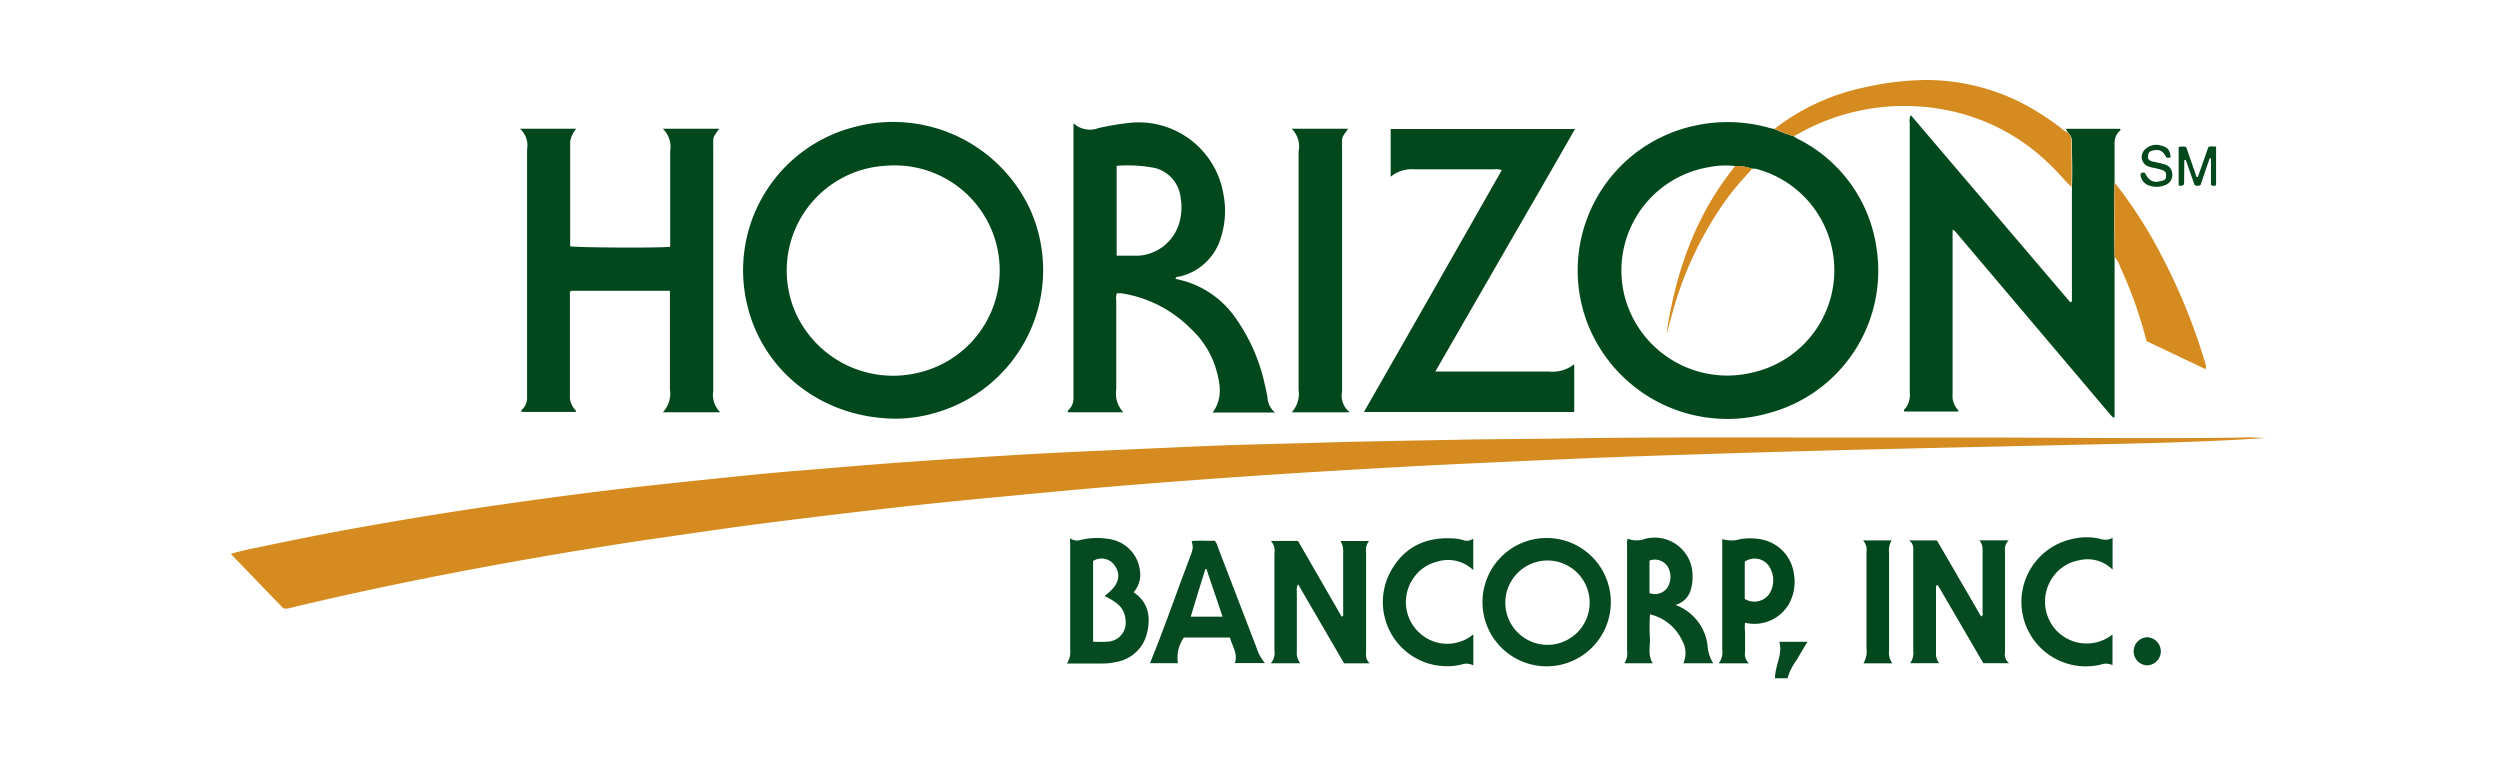 <svg id="Layer_1" data-name="Layer 1" xmlns="http://www.w3.org/2000/svg" viewBox="0 0 300 91"><defs><style>.cls-1{fill:#d58b1f;}.cls-2{fill:#02481d;}.cls-3{fill:#03481d;}.cls-4{fill:#054a20;}</style></defs><path class="cls-1" d="M272.34,52.52l-1.71.12c-7.1.44-14.21.58-21.32.73l-14.88.33q-6.83.15-13.64.32-8.73.23-17.44.51c-4.49.14-9,.29-13.47.48q-9.09.39-18.18.83-7.17.38-14.36.82t-14.68,1q-5.16.38-10.3.82c-4,.34-7.91.72-11.85,1.09-3.54.34-7.08.68-10.61,1.06s-7.23.82-10.84,1.25c-3.23.39-6.45.79-9.67,1.22s-6.66.94-10,1.42c-3.63.51-7.24,1.1-10.86,1.69q-7.2,1.2-14.38,2.58c-6.52,1.26-13,2.64-19.46,4.19A1.33,1.33,0,0,1,34,73l-6.3-6.53a26,26,0,0,1,3-.72q8.52-1.83,17.12-3.27c4.42-.76,8.86-1.44,13.3-2.07Q67,59.57,73,58.84c3.17-.39,6.35-.72,9.53-1.06q4.52-.48,9-.92c2.17-.21,4.34-.38,6.51-.56,3.13-.26,6.26-.52,9.39-.76l5.61-.39c3.27-.21,6.55-.42,9.82-.61,2.48-.14,5-.27,7.43-.38l13.8-.61c1.65-.07,3.3-.13,5-.18,3-.09,6-.15,9-.24,5.59-.17,11.18-.25,16.78-.36,4.11-.09,8.21-.08,12.32-.15,9.26-.16,18.53-.12,27.79-.12q10.38,0,20.76,0c7.48,0,14.95.07,22.42.07,4,0,8,0,12-.09C270.86,52.51,271.6,52.59,272.34,52.52Z"/><path class="cls-2" d="M215.24,16.35a4.1,4.1,0,0,0,.78.46,17.36,17.36,0,0,1,9.16,12.94,17.68,17.68,0,0,1-13,19.84,18,18,0,0,1-21.64-10.68,17.76,17.76,0,0,1,12.7-23.8,18.34,18.34,0,0,1,9.16.26l.48.1A20.73,20.73,0,0,0,215.24,16.35Zm-5,3.9a5,5,0,0,0-2-.32,9.89,9.89,0,0,0-3.12.12A12.57,12.57,0,0,0,195,35.72a12.74,12.74,0,0,0,15.23,9,12.58,12.58,0,0,0,.64-24.42A1.32,1.32,0,0,0,210.26,20.25Z"/><path class="cls-2" d="M107.61,50.24c-8.82,0-16-5.58-17.93-13.59a17.74,17.74,0,0,1,12.66-21.36,18.13,18.13,0,0,1,21.29,9.87,17.8,17.8,0,0,1-11.91,24.52A16.77,16.77,0,0,1,107.61,50.24Zm-.5-30.39a17.73,17.73,0,0,0-2.24.2,12.59,12.59,0,0,0-9.26,17.78,12.83,12.83,0,0,0,14.65,6.88,12.6,12.6,0,0,0-3.15-24.86Z"/><path class="cls-2" d="M248.17,15.94l-.28-.48h6.53c.12.2-.1.27-.19.37a2.08,2.08,0,0,0-.48,1.38c0,1.56,0,3.13,0,4.69-.09,3-.05,6,0,8.93q0,9.2,0,18.37v.89l-.12,0h-.07s0,0-.06-.06l-.12-.11a1.46,1.46,0,0,0-.16-.19l-18.63-22-.06-.06s0,0-.06-.06l-.16,0v.68c0,6.35,0,12.69,0,19a2.48,2.48,0,0,0,.74,2c-.14,0,0,0-.06.09a.07.07,0,0,1-.05,0h-6.44c-.09-.26.14-.35.24-.49a2.75,2.75,0,0,0,.43-1.81V14.76a1.63,1.63,0,0,1,.12-.95l19.15,22.47c.22-.06.19-.21.19-.34q0-6.54,0-13.07a2.87,2.87,0,0,0,0-.41c.09-1.83,0-3.66,0-5.48A1.36,1.36,0,0,0,248.17,15.94Z"/><path class="cls-3" d="M153,49.5h-7.48c1.27-1.75.89-3.6.34-5.42a10.8,10.8,0,0,0-3-4.67,14.88,14.88,0,0,0-8.34-4.22l-.33,0-.17,0a1.88,1.88,0,0,0-.07.88c0,3.56,0,7.12,0,10.67a3.23,3.23,0,0,0,.86,2.73h-6.65c-.11-.2.09-.28.18-.39a1.91,1.91,0,0,0,.48-1.29v-33a2.9,2.9,0,0,0,3,.58,33.72,33.72,0,0,1,3.75-.63,10.31,10.31,0,0,1,11.25,8.62,10.37,10.37,0,0,1-.27,5,6.75,6.75,0,0,1-5.07,4.84c-.15,0-.34,0-.43.25.42.11.83.2,1.23.32a11.35,11.35,0,0,1,5.87,4.22,21.79,21.79,0,0,1,3.63,8.17c.12.51.24,1,.32,1.54A2.51,2.51,0,0,0,153,49.5ZM134,30.68c.91,0,1.76,0,2.61,0a5.45,5.45,0,0,0,4.92-4,6.75,6.75,0,0,0,.14-3,4.12,4.12,0,0,0-3.07-3.52,17.22,17.22,0,0,0-4.6-.26Z"/><path class="cls-3" d="M62.4,15.45h6.75A3.07,3.07,0,0,0,68.42,17q0,.82,0,1.65v10.9c.59.17,11,.22,12,.06V18.11a3,3,0,0,0-.88-2.66h6.76c-.28.46-.7.82-.71,1.36s0,1.05,0,1.57q0,14.27,0,28.53a2.92,2.92,0,0,0,.84,2.56H79.54a3.2,3.2,0,0,0,.85-2.71c0-3.64,0-7.28,0-10.92V34.9H68.52c-.2.16-.13.4-.13.61V47.33a2.43,2.43,0,0,0,.78,2c-.16,0,0,0-.08.1a.07.07,0,0,1,0,0H62.6c-.11-.22.09-.3.18-.42a1.9,1.9,0,0,0,.47-1.29c0-.24,0-.49,0-.74V17.93A2.7,2.7,0,0,0,62.4,15.45Z"/><path class="cls-3" d="M180.21,20.42a1.8,1.8,0,0,0-.89-.1H169.8a4,4,0,0,0-2.92.89V15.48H189c-2.77,4.87-5.57,9.69-8.35,14.51s-5.55,9.63-8.41,14.59h13.59a4.16,4.16,0,0,0,3.08-.88v5.74H163.67Q172,34.88,180.21,20.42Z"/><path class="cls-3" d="M155,15.45h6.77c-.28.46-.7.82-.72,1.36s0,1.05,0,1.57V47a2.52,2.52,0,0,0,.93,2.48H155a3.27,3.27,0,0,0,.83-2.69q0-14.3,0-28.59A3,3,0,0,0,155,15.45Z"/><path class="cls-1" d="M248.17,15.94a1.36,1.36,0,0,1,.4,1c0,1.82.07,3.65,0,5.48-1-.94-1.82-2-2.82-2.9a24.23,24.23,0,0,0-12.56-6.38A25.9,25.9,0,0,0,215.9,16l-.66.35a20.73,20.73,0,0,1-2.31-.88,26.59,26.59,0,0,1,10.87-5,34.91,34.91,0,0,1,7.28-.87,25.33,25.33,0,0,1,13.7,4,29.8,29.8,0,0,1,2.64,1.85A3.17,3.17,0,0,0,248.17,15.94Z"/><path class="cls-4" d="M241.05,64.84a1.5,1.5,0,0,0-.45,1.31q0,6.07,0,12.15a1.28,1.28,0,0,0,.5,1.28H238l-5.47-9.38c-.29.07-.21.27-.21.41,0,2.62,0,5.23,0,7.85a1.73,1.73,0,0,0,.38,1.12h-3.48a2.12,2.12,0,0,0,.37-1.48c0-3.93,0-7.87,0-11.81,0-.49.09-1-.5-1.44h3.34c1.75,3,3.52,6.06,5.3,9.12.29-.11.17-.33.18-.49q0-3.72,0-7.44a1.74,1.74,0,0,0-.38-1.2Z"/><path class="cls-4" d="M155.77,70.11a1.32,1.32,0,0,0-.15.84q0,3.6,0,7.2a2,2,0,0,0,.41,1.44h-3.54a1.81,1.81,0,0,0,.44-1.52c0-3.88,0-7.77,0-11.65a1.78,1.78,0,0,0-.42-1.51h3.25L161,74c.28-.1.18-.3.18-.44,0-2.5,0-5,0-7.52a2.11,2.11,0,0,0-.33-1.12h3.44a1.71,1.71,0,0,0-.36,1.36V78.1c0,.51-.11,1,.44,1.5h-3.08Z"/><path class="cls-4" d="M185.77,64.56a7.7,7.7,0,1,1-7.87,7.59A7.7,7.7,0,0,1,185.77,64.56Zm-5.13,7.7a5.06,5.06,0,1,0,5-5A5.07,5.07,0,0,0,180.64,72.26Z"/><path class="cls-1" d="M253.75,30.83c0-3-.06-5.95,0-8.93a54.68,54.68,0,0,1,5.92,9.33,71,71,0,0,1,5,12.48.76.76,0,0,1,0,.59l-7.09-3.37a50.86,50.86,0,0,0-3.13-8.83A3.6,3.6,0,0,0,253.75,30.83Z"/><path class="cls-4" d="M201.05,72.59a5.93,5.93,0,0,1,3.87,5,4.41,4.41,0,0,0,.67,2H202a3,3,0,0,0-.15-2.74A5.69,5.69,0,0,0,198,73.72a22.94,22.94,0,0,0,0,3c0,.94-.26,1.93.33,2.87h-3.41a2.1,2.1,0,0,0,.33-1.5V65.5a2.15,2.15,0,0,1,.07-.86,3,3,0,0,0,2.16,0,4.57,4.57,0,0,1,5.43,3.07,5.63,5.63,0,0,1,0,3A2.62,2.62,0,0,1,201.05,72.59Zm-3.11-5.32v3.9a1.83,1.83,0,0,0,2.1-.59,2.41,2.41,0,0,0,.09-2.57A1.82,1.82,0,0,0,197.94,67.27Z"/><path class="cls-4" d="M128.41,64.57a1.27,1.27,0,0,0,1.23.23,8.52,8.52,0,0,1,3.76-.06,4.33,4.33,0,0,1,3.38,3.64,3.17,3.17,0,0,1-.75,2.69c1.8,1.2,2.07,3,1.62,4.86a4.58,4.58,0,0,1-3.84,3.53,6.75,6.75,0,0,1-1.55.16c-1.38,0-2.75,0-4.22,0a2.63,2.63,0,0,0,.38-1.66q0-6.19,0-12.39Zm4.13,6.94c1.65-1.2,2.05-2.37,1.28-3.57a1.91,1.91,0,0,0-2.65-.62V77a14.68,14.68,0,0,0,1.76,0,2.27,2.27,0,0,0,2.14-2.54,2.7,2.7,0,0,0-1.32-2.24C133.39,71.94,133,71.76,132.54,71.51Z"/><path class="cls-4" d="M147.59,76.5h-5.53a4.27,4.27,0,0,0-.71,3.08H138c1.67-4.09,3.12-8.3,4.7-12.46.5-1.3.5-1.36.3-2.19.93-.1,1.85,0,2.74-.05a1.35,1.35,0,0,1,.37.68l4.68,12.18a5.25,5.25,0,0,0,1,1.83h-3.61C148.58,78.45,147.87,77.55,147.59,76.5ZM142.89,74h3.82l-1.94-5.73-.12,0C144.07,70.12,143.49,72,142.89,74Z"/><path class="cls-3" d="M209.89,79.6h-3.64a2.27,2.27,0,0,0,.42-1.68c0-4.11,0-8.21,0-12.32v-.91a3.79,3.79,0,0,0,2.19,0,7.44,7.44,0,0,1,2.62.06,4.86,4.86,0,0,1,3.8,4.19,5.43,5.43,0,0,1-.64,3.59,4.79,4.79,0,0,1-5.23,2.2,4.12,4.12,0,0,0,0,1.11c0,.8,0,1.6,0,2.4A1.43,1.43,0,0,0,209.89,79.6Zm-.52-7.73a2.2,2.2,0,0,0,2.91-.55,3.06,3.06,0,0,0-.16-3.6,2.1,2.1,0,0,0-2.75-.32Z"/><path class="cls-4" d="M253.5,76.14v3.68a1.85,1.85,0,0,0-1.44-.06,7.73,7.73,0,1,1-3.31-15.1,7.27,7.27,0,0,1,3.28,0,1.77,1.77,0,0,0,1.48-.12v3.82a4.24,4.24,0,0,0-4.08-1.11,4.8,4.8,0,0,0-3,1.88,5.08,5.08,0,0,0,.34,6.53A5,5,0,0,0,253.5,76.14Z"/><path class="cls-4" d="M176.8,76.12v3.73a1.77,1.77,0,0,0-1.47-.09A7.7,7.7,0,0,1,167.22,68c1.69-2.64,4.27-3.6,7.33-3.38a5.45,5.45,0,0,1,1,.18,1.26,1.26,0,0,0,1.24-.17v3.78a4.37,4.37,0,0,0-4.37-1,4.84,4.84,0,0,0-2.79,1.94,5,5,0,0,0,.61,6.5A4.89,4.89,0,0,0,176.8,76.12Z"/><path class="cls-3" d="M223.56,64.85H227a2.18,2.18,0,0,0-.31,1.44c0,3.91,0,7.82,0,11.73a2.18,2.18,0,0,0,.39,1.58h-3.47a2.72,2.72,0,0,0,.37-1.79V66.25A1.66,1.66,0,0,0,223.56,64.85Z"/><path class="cls-2" d="M262.09,22.12c-.26.26-.44.17-.65.13V17.64a1.81,1.81,0,0,1,.9,0l1.25,3.6.15,0L265,17.66c.3-.16.6-.06.93-.08V22.2c-.17.15-.35.13-.61,0V19l-.16,0c-.37,1.07-.74,2.15-1.09,3.2a.71.71,0,0,1-.72,0l-1.05-3-.18,0Z"/><path class="cls-4" d="M213,81.39c0-1.53.95-2.86.52-4.37h3.37c-.46.78-.9,1.48-1.29,2.19a6.3,6.3,0,0,0-1.09,2.18Z"/><path class="cls-2" d="M259.9,20.73c-.21-.33-.59-.37-.93-.47s-.7-.13-1-.24a1.21,1.21,0,0,1-.65-2,1.89,1.89,0,0,1,2-.55c.79.19,1.06.51,1.16,1.36-.15.17-.34.11-.52.06-.4-.78-.8-1-1.56-.84-.51.1-.62.25-.66.93a.81.81,0,0,0,.66.42c.46.1.92.19,1.36.33a1.2,1.2,0,0,1,.91,1.15,1.25,1.25,0,0,1-.73,1.28,2.68,2.68,0,0,1-2.08.09,1.47,1.47,0,0,1-1-1.35c.15-.26.35-.18.53-.16.44.92,1,1.24,1.85,1C259.86,21.64,260,21.46,259.9,20.73Z"/><path class="cls-4" d="M257.55,79.84a1.69,1.69,0,0,1,.13-3.37,1.71,1.71,0,0,1,1.62,1.75A1.69,1.69,0,0,1,257.55,79.84Z"/><path class="cls-1" d="M210.26,20.25c-1,1.12-2,2.2-2.89,3.4a42.62,42.62,0,0,0-6.64,13.77c-.26.89-.49,1.8-.76,2.69,1.09-7.4,3.47-14.28,8.25-20.18A5.05,5.05,0,0,1,210.26,20.25Z"/></svg>